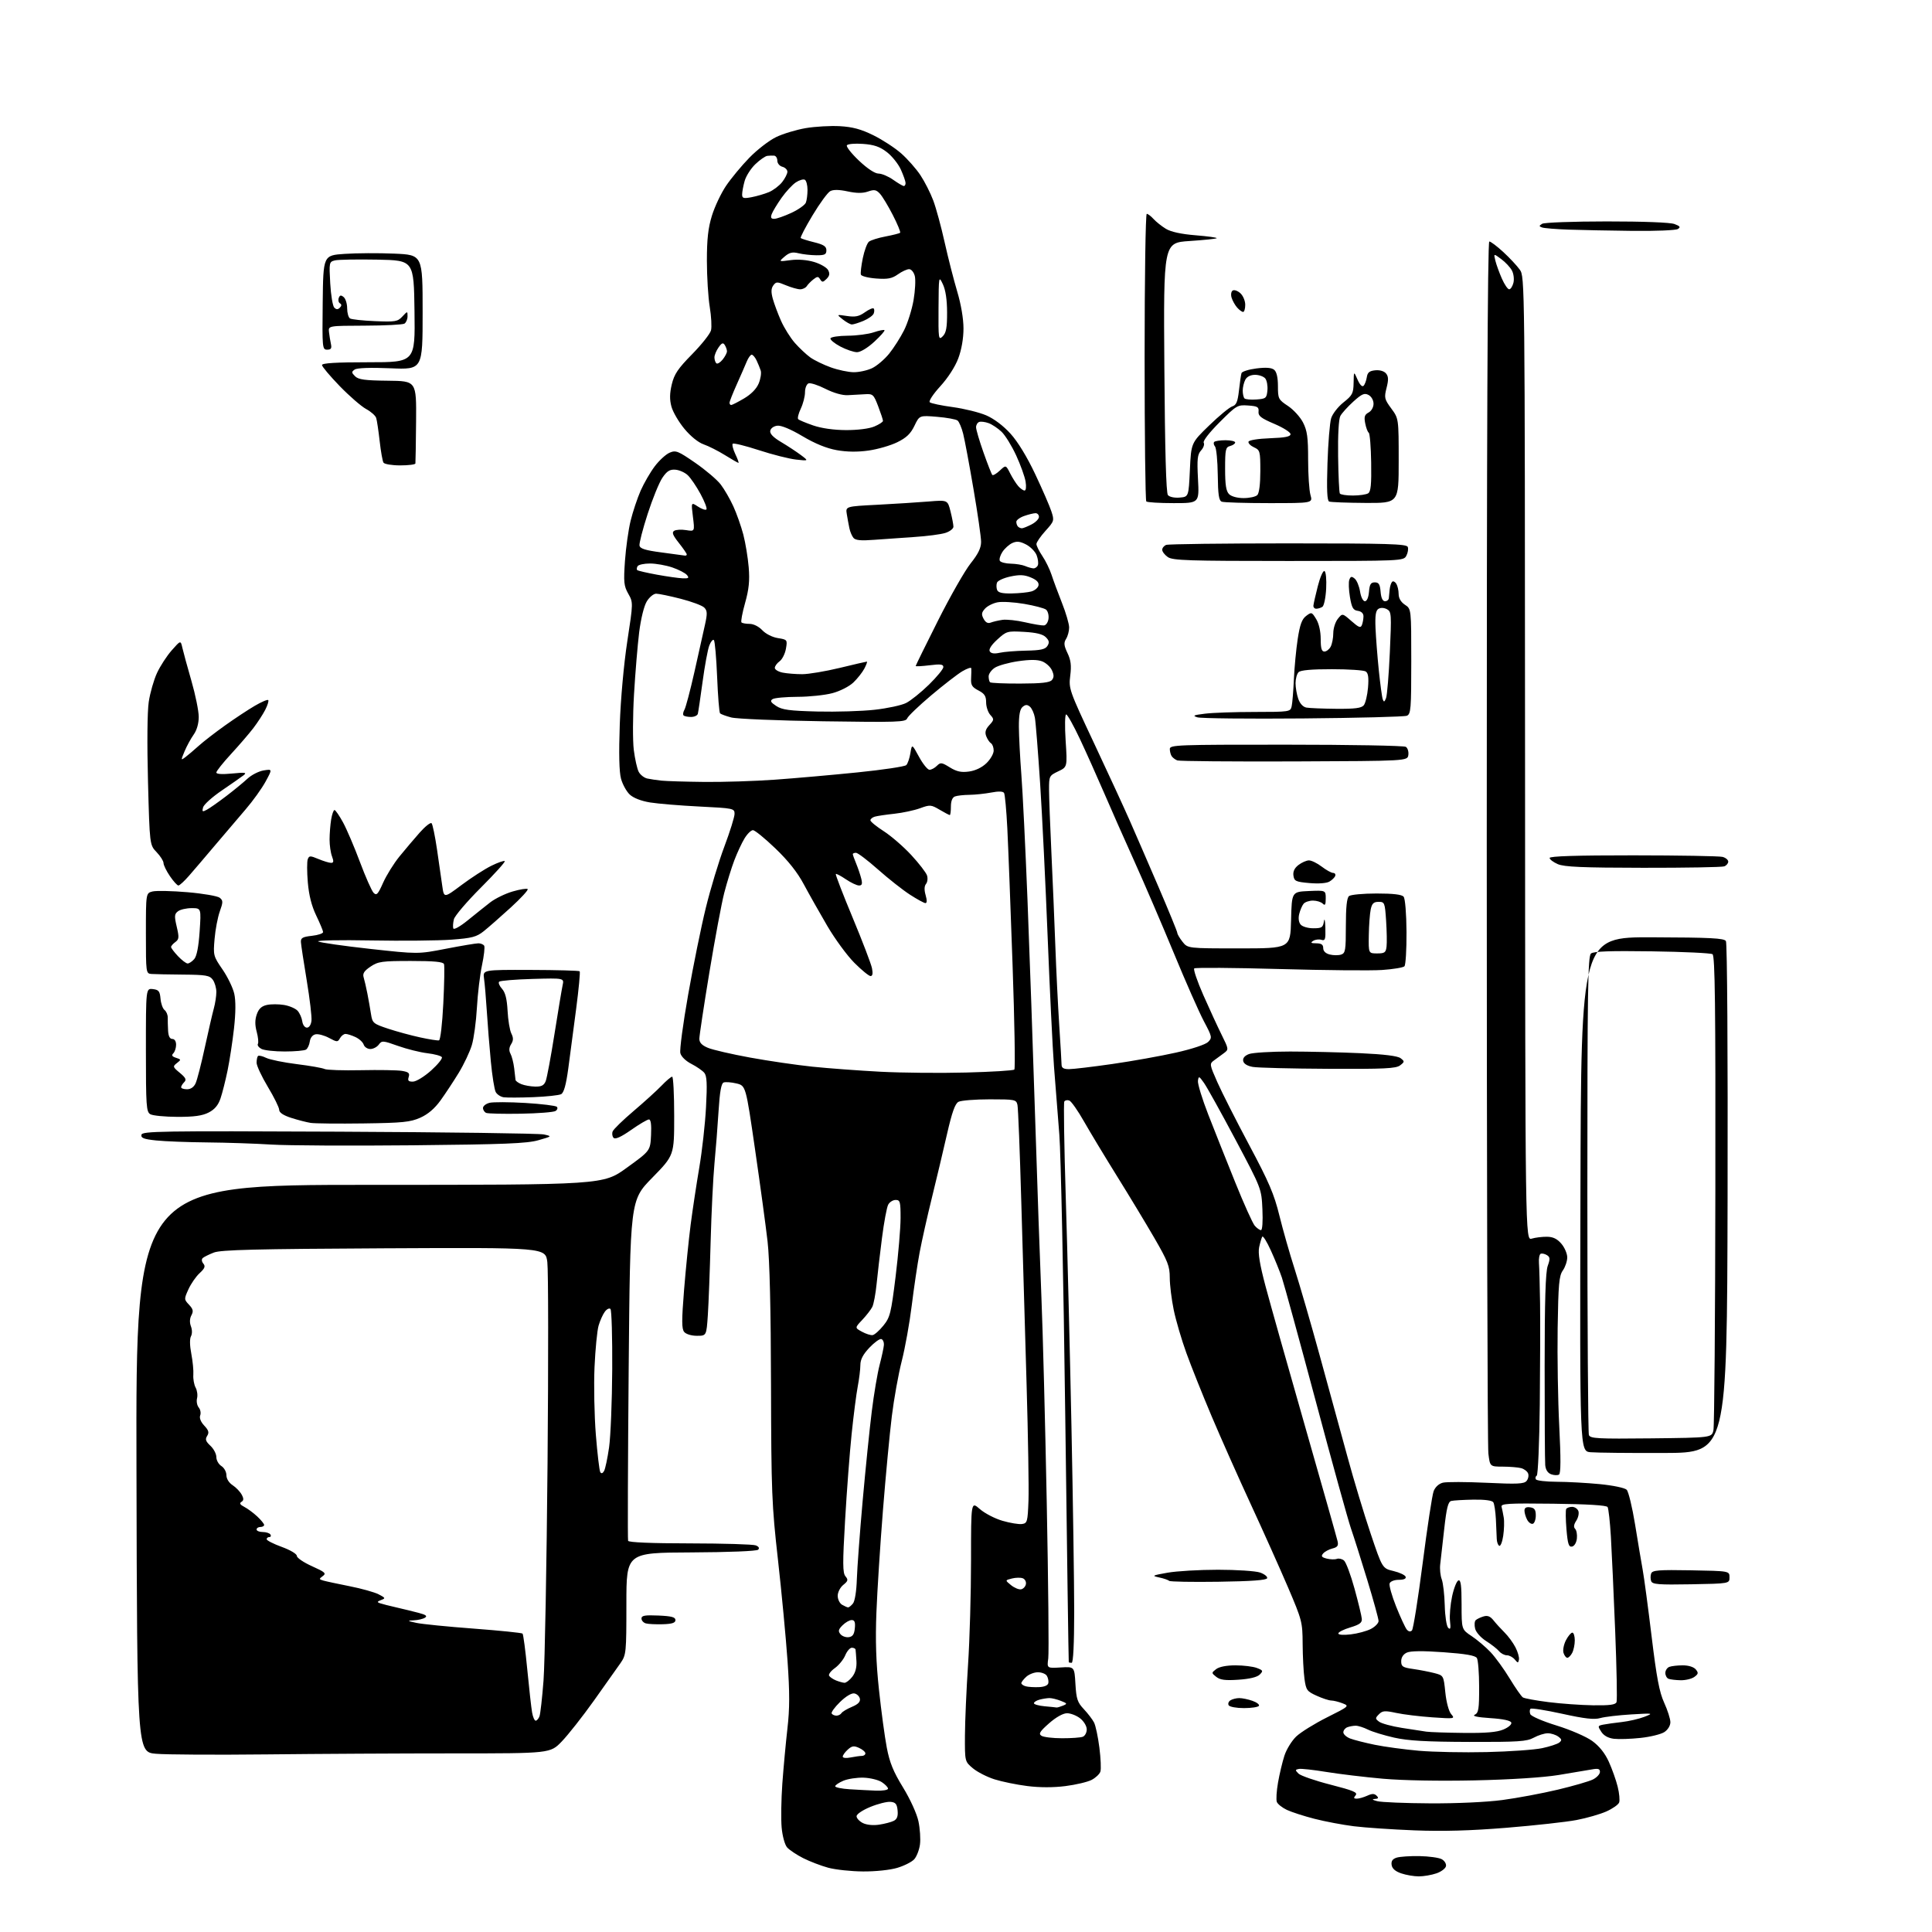 <?xml version="1.0" encoding="UTF-8" standalone="no"?>
<svg 
  version="1.1" 
  xmlns="http://www.w3.org/2000/svg" 
  xmlns:xlink="http://www.w3.org/1999/xlink" 
  xmlns:svg="http://www.w3.org/2000/svg"
  xmlns:rdf="http://www.w3.org/1999/02/22-rdf-syntax-ns#"
  xmlns:cc="http://creativecommons.org/ns#"
  xmlns:dc="http://purl.org/dc/elements/1.1/"
  viewBox="0 0 768 768"
  width="768"
  height="768"
>
<style>svg {background-color: white; }</style>"
<path stroke="none" fill="black" fill-rule="evenodd" d="M564.00,745.89C562.08,745.89 558.92,745.35 557.00,744.69C554.65,743.89 553.40,742.79 553.19,741.34C552.97,739.80 553.56,738.96 555.19,738.44C556.46,738.04 560.55,737.76 564.27,737.83C568.00,737.90 571.97,738.45 573.09,739.05C574.21,739.65 574.98,740.89 574.80,741.82C574.62,742.74 572.91,744.04 570.99,744.69C569.07,745.35 565.92,745.89 564.00,745.89zM343.07,743.93C338.36,743.90 332.14,743.23 329.26,742.46C326.39,741.68 321.89,739.96 319.26,738.63C316.64,737.30 313.77,735.38 312.88,734.36C311.97,733.31 311.03,729.88 310.72,726.50C310.42,723.20 310.54,715.33 310.99,709.00C311.45,702.67 312.36,692.84 313.01,687.14C313.93,679.17 313.94,672.92 313.05,660.14C312.41,650.99 310.70,632.92 309.25,620.00C306.79,598.17 306.59,593.24 306.49,550.50C306.43,520.59 305.95,500.65 305.12,493.50C304.43,487.45 302.20,471.04 300.16,457.03C296.47,431.57 296.47,431.57 292.72,430.68C290.66,430.19 288.38,430.03 287.65,430.31C286.71,430.66 286.11,434.06 285.64,441.66C285.27,447.62 284.54,457.00 284.01,462.50C283.49,468.00 282.80,481.95 282.49,493.50C282.18,505.05 281.68,518.21 281.38,522.75C280.82,531.00 280.82,531.00 277.03,531.00C274.86,531.00 272.71,530.35 271.98,529.47C270.96,528.24 270.95,524.97 271.93,512.72C272.61,504.35 273.79,492.67 274.55,486.77C275.32,480.87 276.86,470.69 277.97,464.15C279.09,457.61 280.30,446.82 280.65,440.17C281.16,430.79 281.00,427.71 279.97,426.46C279.23,425.58 276.92,423.98 274.83,422.91C272.60,421.77 270.79,420.01 270.45,418.64C270.12,417.35 271.52,406.90 273.55,395.40C275.57,383.91 278.73,368.38 280.57,360.90C282.40,353.41 285.72,342.44 287.95,336.51C290.18,330.58 292.00,324.73 292.00,323.51C292.00,321.37 291.58,321.28 278.07,320.61C270.42,320.23 261.57,319.50 258.42,318.99C254.87,318.41 251.79,317.21 250.33,315.84C249.04,314.63 247.48,311.80 246.87,309.57C246.13,306.87 245.96,299.59 246.37,288.00C246.73,277.80 247.97,264.03 249.35,255.00C251.72,239.50 251.72,239.50 249.74,236.00C248.00,232.92 247.85,231.37 248.43,223.00C248.80,217.78 249.81,210.57 250.68,207.00C251.56,203.43 253.35,198.05 254.66,195.06C255.98,192.07 258.51,187.70 260.28,185.36C262.05,183.01 264.71,180.58 266.19,179.95C268.65,178.90 269.54,179.26 276.39,183.99C280.52,186.85 285.08,190.72 286.51,192.61C287.95,194.49 290.20,198.39 291.51,201.26C292.83,204.14 294.61,209.20 295.48,212.50C296.34,215.80 297.30,221.65 297.62,225.50C298.06,230.84 297.72,234.20 296.19,239.67C295.08,243.61 294.43,247.10 294.75,247.42C295.07,247.74 296.53,248.00 297.99,248.00C299.54,248.00 301.64,249.05 303.02,250.52C304.38,251.97 307.01,253.30 309.21,253.65C312.98,254.25 313.03,254.32 312.42,257.88C312.07,259.87 310.94,262.12 309.90,262.87C308.85,263.63 308.00,264.81 308.00,265.50C308.00,266.19 309.41,267.03 311.13,267.38C312.84,267.72 316.33,268.00 318.88,268.00C321.42,268.00 328.14,266.87 333.81,265.50C339.49,264.12 344.34,263.00 344.59,263.00C344.84,263.00 344.40,264.24 343.61,265.75C342.82,267.26 340.85,269.76 339.23,271.30C337.57,272.88 333.92,274.74 330.89,275.54C327.93,276.33 321.68,276.99 317.00,277.00C312.32,277.02 307.88,277.42 307.12,277.91C306.04,278.59 306.36,279.19 308.57,280.64C310.90,282.17 313.81,282.56 324.95,282.84C332.40,283.02 342.63,282.71 347.69,282.14C352.74,281.58 358.37,280.37 360.19,279.45C362.01,278.54 366.09,275.26 369.25,272.18C372.41,269.09 375.00,265.93 375.00,265.17C375.00,264.06 373.87,263.91 369.50,264.46C366.48,264.83 364.00,264.96 364.00,264.74C364.00,264.52 367.98,256.43 372.84,246.76C377.70,237.09 383.55,226.83 385.84,223.96C388.85,220.19 390.00,217.81 390.00,215.40C390.00,213.56 388.64,204.11 386.98,194.41C385.33,184.70 383.48,174.80 382.87,172.41C382.27,170.02 381.27,167.66 380.64,167.17C380.01,166.67 376.35,166.01 372.50,165.69C365.50,165.10 365.50,165.10 363.50,169.27C361.99,172.41 360.31,174.02 356.67,175.80C354.01,177.11 348.88,178.59 345.27,179.10C340.89,179.72 336.67,179.67 332.60,178.94C328.56,178.22 323.96,176.34 319.00,173.39C314.36,170.63 310.55,169.04 309.01,169.22C307.59,169.38 306.38,170.24 306.19,171.23C305.97,172.41 307.36,173.86 310.52,175.73C313.08,177.25 316.60,179.57 318.34,180.87C321.50,183.24 321.50,183.24 316.47,182.69C313.71,182.39 307.05,180.71 301.67,178.95C296.30,177.20 291.62,176.05 291.27,176.39C290.93,176.74 291.39,178.59 292.30,180.51C293.22,182.43 293.78,184.00 293.55,184.00C293.32,184.00 290.90,182.61 288.18,180.92C285.46,179.23 281.64,177.30 279.69,176.63C277.58,175.90 274.51,173.42 272.06,170.46C269.80,167.73 267.48,163.76 266.91,161.63C266.15,158.83 266.19,156.38 267.05,152.77C268.03,148.70 269.50,146.52 275.13,140.80C278.91,136.95 282.29,132.69 282.64,131.31C282.98,129.94 282.75,125.73 282.13,121.97C281.51,118.20 281.00,109.96 281.00,103.66C281.00,95.02 281.49,90.62 283.01,85.70C284.12,82.12 286.64,76.79 288.63,73.85C290.62,70.91 294.77,65.89 297.87,62.71C300.97,59.52 305.75,55.83 308.50,54.50C311.25,53.17 316.56,51.57 320.29,50.93C324.03,50.30 330.14,49.95 333.86,50.16C338.93,50.45 342.27,51.35 347.16,53.76C350.75,55.52 355.74,58.78 358.25,60.99C360.76,63.20 364.20,67.10 365.89,69.65C367.58,72.20 369.88,76.73 370.99,79.71C372.11,82.69 374.14,90.16 375.51,96.32C376.88,102.47 379.13,111.26 380.50,115.86C382.03,120.96 383.00,126.70 383.00,130.58C383.00,134.55 382.23,139.00 380.93,142.46C379.69,145.78 376.83,150.21 373.78,153.55C370.94,156.65 369.10,159.46 369.60,159.91C370.10,160.35 374.22,161.22 378.76,161.83C383.31,162.45 389.28,163.93 392.04,165.11C395.12,166.44 398.85,169.25 401.69,172.39C404.59,175.58 408.28,181.63 411.52,188.50C414.38,194.55 417.27,201.20 417.94,203.28C419.14,206.94 419.06,207.19 415.59,211.03C413.61,213.22 412.00,215.58 412.00,216.27C412.00,216.97 413.06,219.10 414.35,221.02C415.65,222.93 417.29,226.30 418.01,228.50C418.72,230.70 420.59,235.73 422.15,239.68C423.72,243.63 425.00,248.02 425.00,249.44C425.00,250.86 424.46,252.90 423.79,253.96C422.81,255.53 422.92,256.60 424.34,259.60C425.69,262.42 425.95,264.55 425.44,268.60C424.80,273.79 425.01,274.39 434.92,295.47C440.49,307.32 446.85,321.12 449.06,326.14C451.27,331.15 456.43,343.06 460.54,352.61C464.64,362.17 468.00,370.37 468.00,370.85C468.00,371.34 468.93,372.92 470.07,374.37C472.15,377.00 472.15,377.00 492.54,377.00C512.93,377.00 512.93,377.00 513.22,365.75C513.50,354.50 513.50,354.50 520.25,354.20C527.00,353.91 527.00,353.91 527.00,357.15C527.00,359.68 526.73,360.13 525.80,359.20C525.14,358.54 523.40,358.00 521.92,358.00C520.45,358.00 518.78,358.57 518.20,359.26C517.63,359.95 516.85,361.75 516.47,363.27C516.04,364.96 516.25,366.60 517.01,367.51C517.71,368.35 519.90,369.00 522.06,369.00C525.45,369.00 525.91,368.70 526.28,366.25C526.51,364.74 526.77,365.89 526.85,368.82C526.98,373.46 526.78,374.07 525.25,373.59C524.29,373.29 522.83,373.48 522.00,374.01C520.83,374.75 521.11,374.97 523.25,374.98C525.28,375.00 526.00,375.50 526.00,376.89C526.00,378.09 526.94,379.02 528.59,379.43C530.01,379.79 532.03,379.81 533.09,379.47C534.82,378.92 535.00,377.83 535.00,368.06C535.00,360.62 535.39,356.92 536.25,356.21C536.94,355.64 541.87,355.18 547.20,355.18C553.84,355.18 557.24,355.58 557.96,356.46C558.57,357.19 559.06,363.11 559.11,370.47C559.15,377.48 558.78,383.62 558.28,384.12C557.78,384.62 553.80,385.28 549.43,385.58C545.07,385.88 526.65,385.71 508.50,385.20C490.35,384.69 475.15,384.58 474.73,384.96C474.31,385.33 475.93,390.10 478.34,395.57C480.75,401.03 484.02,408.12 485.61,411.33C488.47,417.11 488.48,417.18 486.50,418.66C485.40,419.49 483.64,420.78 482.59,421.53C480.75,422.86 480.79,423.12 483.92,430.20C485.69,434.22 491.40,445.47 496.60,455.22C504.41,469.85 506.50,474.72 508.58,483.22C509.97,488.87 512.70,498.45 514.65,504.50C516.59,510.55 521.10,526.08 524.65,539.00C528.21,551.92 533.14,569.92 535.61,579.00C538.07,588.08 542.21,601.79 544.80,609.48C549.50,623.45 549.50,623.45 553.93,624.51C556.36,625.09 558.54,626.11 558.76,626.78C559.02,627.57 558.06,628.00 556.05,628.00C554.30,628.00 552.70,628.61 552.40,629.41C552.10,630.18 553.27,634.33 554.98,638.62C556.70,642.92 558.61,647.03 559.21,647.76C559.91,648.60 560.66,648.74 561.27,648.13C561.79,647.61 563.71,635.55 565.54,621.34C567.36,607.13 569.32,594.28 569.89,592.78C570.52,591.12 571.96,589.80 573.57,589.39C575.02,589.03 582.83,589.05 590.93,589.43C603.13,590.01 605.85,589.89 606.84,588.69C607.50,587.90 607.77,586.57 607.45,585.73C607.13,584.88 605.88,583.93 604.68,583.61C603.48,583.29 600.20,583.02 597.39,583.01C592.28,583.00 592.28,583.00 591.65,577.75C591.30,574.86 591.01,465.29 591.01,334.25C591.00,172.61 591.33,96.00 592.02,96.00C592.58,96.00 595.09,97.88 597.59,100.19C600.09,102.49 603.04,105.65 604.14,107.20C606.14,110.00 606.15,111.36 606.23,301.58C606.31,493.14 606.31,493.14 608.90,492.37C610.33,491.95 613.03,491.61 614.91,491.63C617.35,491.65 618.98,492.43 620.66,494.39C621.95,495.89 623.00,498.34 623.00,499.83C623.00,501.33 622.21,503.67 621.25,505.03C619.75,507.15 619.46,510.41 619.19,528.00C619.02,539.27 619.31,556.83 619.83,567.00C620.48,579.79 620.45,585.70 619.73,586.16C619.15,586.52 617.74,586.47 616.59,586.04C615.24,585.54 614.41,584.25 614.25,582.38C614.11,580.80 614.01,563.09 614.02,543.03C614.02,517.10 614.38,505.60 615.24,503.23C616.24,500.45 616.19,499.73 614.97,498.96C614.16,498.45 613.05,498.18 612.50,498.36C611.95,498.54 611.62,500.22 611.76,502.10C611.90,503.97 612.10,511.12 612.20,518.00C612.30,524.88 612.25,542.99 612.09,558.26C611.92,573.52 611.38,586.27 610.88,586.58C610.38,586.89 610.23,587.56 610.54,588.07C610.86,588.58 614.58,589.01 618.81,589.03C623.04,589.04 630.73,589.46 635.90,589.96C641.20,590.48 645.88,591.45 646.62,592.19C647.35,592.92 648.85,599.14 649.97,606.01C651.08,612.88 652.44,620.98 652.99,624.00C653.55,627.02 655.14,638.95 656.54,650.50C658.53,666.91 659.62,672.67 661.54,676.87C662.89,679.82 664.00,683.30 664.00,684.60C664.00,685.98 663.01,687.60 661.60,688.53C660.28,689.39 656.02,690.44 652.14,690.85C648.26,691.27 643.51,691.42 641.59,691.20C639.31,690.93 637.55,689.97 636.54,688.42C635.07,686.17 635.11,686.02 637.24,685.58C638.48,685.33 641.82,684.86 644.67,684.54C647.51,684.22 651.56,683.28 653.67,682.46C657.40,681.01 657.26,680.98 648.41,681.51C643.41,681.81 637.88,682.46 636.13,682.96C633.72,683.65 629.97,683.23 620.99,681.25C614.42,679.81 608.75,678.91 608.40,679.27C608.04,679.62 608.01,680.58 608.32,681.40C608.64,682.23 613.24,684.22 618.79,685.93C624.33,687.64 630.55,690.34 632.93,692.06C635.74,694.10 637.97,696.89 639.53,700.32C640.82,703.17 642.41,707.63 643.05,710.23C643.70,712.83 643.96,715.67 643.63,716.53C643.29,717.40 640.99,719.00 638.51,720.10C636.02,721.20 630.70,722.73 626.69,723.49C622.68,724.26 610.19,725.64 598.95,726.56C584.55,727.73 573.72,728.04 562.33,727.60C553.44,727.25 542.56,726.51 538.16,725.96C533.75,725.41 526.73,724.08 522.55,723.01C518.37,721.94 513.42,720.34 511.55,719.46C509.68,718.57 507.89,717.15 507.56,716.29C507.23,715.43 507.44,711.98 508.03,708.62C508.61,705.25 509.76,700.44 510.57,697.92C511.38,695.41 513.50,691.97 515.27,690.28C517.05,688.59 522.55,685.17 527.50,682.69C536.36,678.25 536.46,678.17 533.68,677.09C532.14,676.49 530.11,675.99 529.18,675.98C528.26,675.97 525.64,675.11 523.36,674.07C519.52,672.33 519.17,671.84 518.54,667.29C518.17,664.60 517.85,658.37 517.82,653.45C517.78,644.82 517.57,644.02 512.01,631.00C508.83,623.58 502.18,608.73 497.22,598.00C492.26,587.27 485.25,571.51 481.64,562.97C478.03,554.43 473.51,543.13 471.61,537.86C469.70,532.60 467.43,524.87 466.57,520.69C465.71,516.51 465.00,510.74 465.00,507.88C465.00,503.33 464.23,501.36 458.86,492.09C455.48,486.27 448.80,475.20 444.00,467.50C439.21,459.80 433.31,450.02 430.89,445.77C428.48,441.52 425.86,437.79 425.08,437.49C424.30,437.18 423.40,437.35 423.08,437.87C422.76,438.39 423.02,455.61 423.66,476.15C424.30,496.69 425.32,537.58 425.92,567.00C426.52,596.42 427.01,629.61 427.01,640.75C427.00,653.58 426.63,661.00 426.00,661.00C425.45,661.00 424.93,660.89 424.85,660.75C424.77,660.61 424.14,616.40 423.45,562.50C422.76,508.60 421.70,458.43 421.10,451.00C420.49,443.57 419.54,431.43 418.98,424.00C418.42,416.57 417.29,393.40 416.46,372.50C415.63,351.60 414.29,324.15 413.47,311.50C412.64,298.85 411.71,287.05 411.38,285.29C411.06,283.52 410.16,281.55 409.40,280.91C408.33,280.03 407.64,280.05 406.50,281.00C405.44,281.88 405.01,284.18 405.02,288.87C405.04,292.52 405.48,301.05 406.00,307.84C406.53,314.63 407.63,337.13 408.45,357.84C409.27,378.55 410.63,417.32 411.47,444.00C412.32,470.68 413.45,503.07 413.99,516.00C414.53,528.92 415.48,565.55 416.10,597.39C416.72,629.24 416.99,657.06 416.70,659.23C416.17,663.17 416.17,663.17 421.63,662.84C427.10,662.50 427.10,662.50 427.50,669.40C427.85,675.37 428.30,676.72 430.83,679.40C432.44,681.11 434.27,683.50 434.90,684.72C435.53,685.95 436.48,690.43 437.02,694.68C437.56,698.93 437.75,703.23 437.43,704.22C437.12,705.21 435.54,706.70 433.93,707.54C432.32,708.37 427.63,709.48 423.50,710.00C418.72,710.61 413.23,710.60 408.36,709.98C404.16,709.45 398.30,708.25 395.35,707.32C392.40,706.39 388.53,704.42 386.75,702.93C383.53,700.24 383.53,700.24 383.58,689.87C383.61,684.17 384.17,671.46 384.82,661.64C385.47,651.82 386.00,633.21 386.00,620.29C386.00,596.79 386.00,596.79 389.50,599.87C391.43,601.56 395.48,603.67 398.50,604.54C401.52,605.42 405.01,606.00 406.25,605.82C408.36,605.52 408.52,604.96 408.84,596.50C409.02,591.55 408.68,570.85 408.09,550.50C407.49,530.15 406.54,497.30 405.97,477.50C405.41,457.70 404.73,440.49 404.46,439.25C403.98,437.09 403.54,437.00 393.42,437.00C387.61,437.00 382.03,437.45 381.01,437.99C379.65,438.72 378.44,442.14 376.47,450.74C375.00,457.21 372.30,468.57 370.47,476.00C368.63,483.43 366.43,493.28 365.56,497.90C364.69,502.53 363.29,511.98 362.44,518.90C361.59,525.83 359.80,535.77 358.47,541.00C357.13,546.23 355.35,556.12 354.51,563.00C353.66,569.88 352.07,586.71 350.98,600.42C349.89,614.13 348.72,632.35 348.39,640.92C347.95,652.14 348.23,660.77 349.41,671.75C350.30,680.14 351.70,690.47 352.51,694.70C353.64,700.65 355.12,704.27 358.97,710.54C361.83,715.21 364.43,720.92 365.09,723.97C365.71,726.89 365.99,731.05 365.70,733.22C365.41,735.38 364.38,738.02 363.42,739.09C362.46,740.15 359.41,741.69 356.65,742.51C353.80,743.36 347.95,743.97 343.07,743.93zM349.50,725.33C351.70,725.00 354.31,724.31 355.31,723.80C356.60,723.13 357.03,721.96 356.81,719.68C356.56,717.12 356.02,716.45 354.00,716.26C352.62,716.13 349.02,717.03 346.00,718.27C342.87,719.55 340.50,721.15 340.50,721.98C340.50,722.78 341.62,724.00 343.00,724.69C344.51,725.44 347.09,725.70 349.50,725.33zM568.50,716.86C578.99,716.92 590.96,716.37 597.19,715.54C603.07,714.76 612.97,712.91 619.19,711.43C625.41,709.95 631.74,708.12 633.25,707.35C634.76,706.58 636.00,705.24 636.00,704.36C636.00,703.12 635.30,702.91 632.75,703.38C630.96,703.71 625.00,704.71 619.50,705.60C613.41,706.59 600.40,707.42 586.21,707.73C572.18,708.03 557.67,707.77 549.71,707.07C542.45,706.42 532.34,705.21 527.25,704.38C522.16,703.54 517.24,703.00 516.32,703.18C514.81,703.47 514.80,703.66 516.17,705.03C517.02,705.87 522.72,707.85 528.86,709.42C537.98,711.76 539.81,712.52 538.89,713.64C538.01,714.69 538.11,715.00 539.33,715.00C540.20,715.00 542.06,714.47 543.48,713.83C545.45,712.93 546.33,712.93 547.23,713.83C548.12,714.72 547.94,715.03 546.45,715.12C545.21,715.19 545.60,715.52 547.50,716.00C549.15,716.42 558.60,716.81 568.50,716.86zM348.25,711.81C350.86,711.91 353.00,711.56 353.00,711.02C353.00,710.49 351.89,709.32 350.53,708.43C349.17,707.53 345.90,706.74 343.28,706.65C340.65,706.57 337.04,707.12 335.25,707.87C333.46,708.63 332.00,709.62 332.00,710.07C332.00,710.53 334.59,711.06 337.75,711.26C340.91,711.46 345.64,711.71 348.25,711.81zM338.12,698.62C339.84,698.28 341.87,698.00 342.62,698.00C343.38,698.00 344.00,697.54 344.00,696.98C344.00,696.42 342.88,695.45 341.50,694.82C339.44,693.88 338.66,694.00 337.00,695.50C335.90,696.49 335.00,697.75 335.00,698.28C335.00,698.83 336.34,698.98 338.12,698.62zM106.00,697.40C85.92,697.62 66.12,697.51 62.00,697.15C54.50,696.50 54.50,696.50 54.25,583.75C53.99,471.00 53.99,471.00 146.88,471.00C239.76,471.00 239.76,471.00 249.13,464.22C258.50,457.45 258.50,457.45 258.80,451.22C259.00,447.06 258.72,445.00 257.96,445.00C257.33,445.00 254.14,446.88 250.88,449.17C246.91,451.95 244.60,453.00 243.93,452.33C243.38,451.78 243.21,450.63 243.54,449.76C243.87,448.90 247.60,445.27 251.82,441.69C256.04,438.11 261.05,433.56 262.95,431.59C264.84,429.61 266.75,428.00 267.20,428.00C267.64,428.00 268.00,435.03 268.00,443.63C268.00,459.26 268.00,459.26 259.25,468.20C250.50,477.14 250.50,477.14 249.91,544.32C249.59,581.27 249.48,611.95 249.68,612.50C249.90,613.13 259.03,613.51 274.27,613.52C287.59,613.54 299.36,613.89 300.42,614.31C301.65,614.79 301.99,615.41 301.37,616.03C300.80,616.60 289.73,617.04 274.70,617.11C249.00,617.22 249.00,617.22 249.00,637.47C249.00,657.07 248.92,657.83 246.66,661.11C245.37,662.97 240.62,669.67 236.11,676.00C231.60,682.33 225.84,689.64 223.32,692.25C218.75,697.00 218.75,697.00 180.62,697.00C159.66,697.00 126.08,697.18 106.00,697.40zM591.00,696.48C600.08,696.27 609.98,695.57 613.00,694.93C616.02,694.29 619.10,693.28 619.84,692.69C620.94,691.80 620.86,691.37 619.40,690.30C618.42,689.59 616.56,689.00 615.26,689.00C613.96,689.00 611.46,689.79 609.70,690.75C606.91,692.28 603.62,692.49 584.00,692.44C566.92,692.39 559.74,691.98 554.18,690.73C550.16,689.82 545.48,688.39 543.78,687.54C542.08,686.69 539.90,686.00 538.93,686.00C537.96,686.00 536.45,686.27 535.58,686.61C534.71,686.94 534.00,687.85 534.00,688.63C534.00,689.41 535.24,690.52 536.75,691.10C538.26,691.67 542.65,692.79 546.50,693.58C550.35,694.37 558.23,695.44 564.00,695.95C569.77,696.45 581.92,696.70 591.00,696.48zM422.17,690.98C425.84,690.99 429.55,690.73 430.42,690.39C431.29,690.06 432.00,688.74 432.00,687.47C432.00,686.15 430.86,684.25 429.37,683.07C427.92,681.93 425.55,681.02 424.12,681.04C422.53,681.07 419.73,682.65 417.00,685.06C413.31,688.32 412.77,689.21 414.00,690.00C414.82,690.53 418.50,690.98 422.17,690.98zM581.78,688.86C590.65,688.96 595.05,688.59 597.62,687.51C599.63,686.67 601.00,685.48 600.76,684.76C600.49,683.95 597.52,683.31 592.42,682.98C587.15,682.63 585.09,682.17 586.25,681.62C587.75,680.91 588.00,679.33 587.98,670.64C587.98,665.06 587.57,659.86 587.08,659.09C586.44,658.08 582.62,657.42 573.84,656.79C565.66,656.20 560.74,656.25 559.25,656.93C557.82,657.58 557.00,658.84 557.00,660.37C557.00,662.48 557.59,662.86 561.75,663.45C564.36,663.82 568.15,664.56 570.17,665.08C573.84,666.03 573.85,666.04 574.54,672.77C574.94,676.66 575.92,680.30 576.87,681.40C578.46,683.25 578.27,683.28 569.40,682.67C564.39,682.32 557.93,681.54 555.04,680.92C550.49,679.94 549.56,680.01 548.14,681.46C546.62,683.00 546.63,683.22 548.25,684.42C549.21,685.13 553.26,686.23 557.25,686.86C561.24,687.48 565.62,688.16 567.00,688.36C568.38,688.56 575.03,688.79 581.78,688.86zM212.94,684.00C213.40,684.00 214.08,683.23 214.45,682.28C214.81,681.33 215.53,674.92 216.06,668.03C216.58,661.14 217.30,622.20 217.66,581.50C218.01,540.80 217.98,504.89 217.57,501.70C216.84,495.90 216.84,495.90 152.67,496.22C101.43,496.48 87.79,496.82 85.00,497.91C83.08,498.66 81.09,499.64 80.59,500.09C80.06,500.58 80.15,501.48 80.83,502.30C81.73,503.38 81.41,504.20 79.36,506.09C77.91,507.41 75.92,510.30 74.92,512.49C73.14,516.41 73.14,516.52 75.14,518.65C76.77,520.39 76.96,521.21 76.09,522.84C75.39,524.14 75.33,525.72 75.90,527.24C76.43,528.63 76.43,530.26 75.91,531.20C75.37,532.16 75.43,534.95 76.05,538.15C76.61,541.09 76.98,544.85 76.85,546.50C76.73,548.15 77.14,550.44 77.76,551.59C78.39,552.74 78.64,554.65 78.33,555.84C78.02,557.04 78.32,558.68 78.99,559.49C79.67,560.31 79.94,561.73 79.58,562.64C79.19,563.67 79.80,565.22 81.19,566.70C82.95,568.58 83.20,569.45 82.35,570.79C81.49,572.15 81.76,572.95 83.63,574.70C84.94,575.91 86.00,577.94 86.00,579.21C86.00,580.48 86.90,582.08 88.00,582.77C89.10,583.45 90.00,585.09 90.00,586.39C90.00,587.82 90.99,589.42 92.46,590.38C93.82,591.27 95.44,592.96 96.07,594.13C96.94,595.75 96.91,596.43 95.97,597.02C95.09,597.56 95.43,598.14 97.11,599.01C98.43,599.69 100.74,601.40 102.25,602.81C103.76,604.22 105.00,605.74 105.00,606.19C105.00,606.63 104.33,607.00 103.50,607.00C102.67,607.00 102.00,607.45 102.00,608.00C102.00,608.55 103.10,609.00 104.44,609.00C105.78,609.00 107.16,609.45 107.50,610.00C107.84,610.55 107.64,611.00 107.06,611.00C106.48,611.00 106.00,611.39 106.00,611.87C106.00,612.34 108.70,613.72 112.00,614.92C115.41,616.16 118.00,617.71 118.00,618.50C118.00,619.26 120.70,621.10 124.00,622.58C129.25,624.94 129.79,625.43 128.32,626.51C126.75,627.65 126.77,627.79 128.56,628.31C129.63,628.62 134.32,629.62 139.00,630.55C143.68,631.47 148.85,632.92 150.49,633.76C153.25,635.18 153.33,635.36 151.49,636.04C149.92,636.63 149.82,636.89 151.00,637.30C151.82,637.59 154.75,638.34 157.50,638.96C160.25,639.59 164.26,640.57 166.42,641.14C169.33,641.90 169.98,642.40 168.92,643.07C168.14,643.56 166.15,644.03 164.50,644.10C161.77,644.23 161.86,644.32 165.50,645.12C167.70,645.60 177.97,646.63 188.32,647.40C198.68,648.18 207.40,649.07 207.72,649.38C208.03,649.69 208.88,656.15 209.61,663.73C210.34,671.30 211.20,678.96 211.52,680.75C211.83,682.54 212.47,684.00 212.94,684.00zM332.50,682.00C333.26,682.00 334.16,681.54 334.51,680.98C334.85,680.43 336.72,679.31 338.65,678.50C341.08,677.49 342.05,676.50 341.82,675.28C341.63,674.31 340.64,673.36 339.63,673.17C338.51,672.95 336.26,674.30 333.93,676.57C331.81,678.63 330.32,680.70 330.60,681.16C330.89,681.62 331.74,682.00 332.50,682.00zM420.00,678.76C420.27,678.81 421.40,678.49 422.50,678.04C424.36,677.28 424.30,677.14 421.68,676.11C420.14,675.50 418.11,675.01 417.18,675.01C416.26,675.02 414.49,675.30 413.25,675.63C412.01,675.96 411.00,676.60 411.00,677.06C411.00,677.51 412.91,678.06 415.25,678.27C417.59,678.48 419.73,678.70 420.00,678.76zM494.50,679.00C491.54,679.00 488.81,678.50 488.43,677.89C488.05,677.28 488.36,676.38 489.12,675.90C489.88,675.42 491.45,675.02 492.60,675.02C493.76,675.01 496.12,675.49 497.85,676.10C499.58,676.70 500.75,677.60 500.44,678.10C500.13,678.59 497.46,679.00 494.50,679.00zM633.28,677.88C639.95,677.97 642.19,677.67 642.60,676.61C642.89,675.84 642.65,663.13 642.06,648.36C641.47,633.59 640.70,616.70 640.35,610.82C640.00,604.95 639.41,599.66 639.04,599.07C638.61,598.38 631.02,597.91 617.44,597.75C599.24,597.53 596.55,597.70 596.90,599.00C597.12,599.83 597.51,601.74 597.76,603.25C598.02,604.76 597.92,608.03 597.55,610.52C597.18,613.01 596.46,614.78 595.95,614.47C595.44,614.16 595.01,612.91 594.98,611.70C594.95,610.49 594.80,607.00 594.64,603.93C594.48,600.87 594.02,597.84 593.62,597.19C593.16,596.45 590.24,596.06 585.70,596.13C581.74,596.20 577.78,596.43 576.90,596.65C575.64,596.95 575.03,599.41 574.10,607.77C573.45,613.67 572.73,619.99 572.51,621.82C572.28,623.65 572.56,626.33 573.11,627.79C573.66,629.24 574.20,633.91 574.31,638.17C574.42,642.49 575.02,646.42 575.67,647.07C576.57,647.97 576.74,647.33 576.40,644.37C576.16,642.24 576.54,637.83 577.23,634.58C577.93,631.32 579.06,628.47 579.75,628.24C580.69,627.93 581.00,630.27 581.00,637.78C581.00,647.73 581.00,647.73 585.00,650.38C587.20,651.84 590.59,654.71 592.53,656.76C594.47,658.82 597.90,663.55 600.15,667.27C602.41,670.99 604.76,674.36 605.37,674.75C605.99,675.15 610.55,675.98 615.50,676.61C620.45,677.24 628.45,677.81 633.28,677.88zM412.99,670.66C415.23,670.56 416.58,669.96 416.74,669.00C416.88,668.17 416.60,666.88 416.11,666.12C415.63,665.37 414.04,664.75 412.58,664.75C411.12,664.75 409.05,665.55 407.97,666.53C406.89,667.51 406.00,668.66 406.00,669.08C406.00,669.51 406.79,670.07 407.75,670.33C408.71,670.60 411.07,670.74 412.99,670.66zM335.68,668.94C336.33,668.97 337.72,667.91 338.77,666.57C340.04,664.95 340.60,662.85 340.45,660.32C340.32,658.22 340.16,656.16 340.10,655.75C340.05,655.34 339.38,655.00 338.62,655.00C337.86,655.00 336.68,656.36 335.99,658.03C335.30,659.69 333.44,661.97 331.86,663.10C330.27,664.23 329.25,665.60 329.59,666.15C329.93,666.69 331.17,667.53 332.35,668.01C333.53,668.48 335.03,668.90 335.68,668.94zM492.34,667.71C487.08,668.07 485.04,667.81 483.50,666.59C481.52,665.02 481.52,664.98 483.44,663.50C484.65,662.57 487.55,662.00 491.13,662.00C494.29,662.00 498.10,662.47 499.61,663.04C502.11,663.99 502.21,664.22 500.76,665.67C499.74,666.69 496.74,667.42 492.34,667.71zM668.06,667.92C666.10,667.88 663.94,667.62 663.25,667.34C662.56,667.06 662.00,666.02 662.00,665.02C662.00,664.03 662.71,662.94 663.58,662.61C664.45,662.27 666.87,662.00 668.96,662.00C671.23,662.00 673.29,662.65 674.09,663.61C675.22,664.97 675.14,665.43 673.52,666.61C672.47,667.37 670.02,667.96 668.06,667.92zM603.81,659.72C603.53,661.15 603.36,661.15 602.13,659.66C601.37,658.75 599.97,658.00 599.00,658.00C598.03,658.00 596.63,657.26 595.89,656.36C595.14,655.46 592.84,653.66 590.78,652.36C588.66,651.02 586.76,648.88 586.39,647.43C586.04,646.01 586.14,644.49 586.62,644.04C587.11,643.59 588.50,642.92 589.71,642.56C591.33,642.07 592.41,642.50 593.71,644.14C594.70,645.38 596.67,647.55 598.10,648.96C599.53,650.37 601.47,653.01 602.41,654.83C603.35,656.65 603.98,658.85 603.81,659.72zM623.03,659.00C622.54,659.00 621.86,658.12 621.52,657.05C621.18,655.98 621.61,653.73 622.47,652.05C623.34,650.37 624.49,649.00 625.03,649.00C625.56,649.00 626.00,650.38 626.00,652.07C626.00,653.75 625.53,656.00 624.96,657.07C624.40,658.13 623.53,659.00 623.03,659.00zM337.41,650.80C338.96,650.58 339.58,649.66 339.81,647.25C340.05,644.84 339.72,644.00 338.56,644.00C337.70,644.00 336.07,644.93 334.93,646.07C333.26,647.74 333.10,648.41 334.10,649.62C334.77,650.43 336.26,650.96 337.41,650.80zM536.95,649.69C539.67,649.37 543.27,648.40 544.95,647.53C546.63,646.66 548.00,645.24 548.00,644.38C548.00,643.51 545.99,636.21 543.54,628.15C541.09,620.09 538.14,610.80 537.00,607.50C535.86,604.20 529.56,581.45 523.02,556.95C516.47,532.45 510.42,510.38 509.58,507.90C508.74,505.41 506.76,500.53 505.17,497.05C503.59,493.56 502.06,491.11 501.77,491.60C501.47,492.10 500.92,493.98 500.53,495.79C500.03,498.14 500.76,502.61 503.07,511.29C504.86,518.01 511.93,543.08 518.78,567.00C525.63,590.92 531.45,611.49 531.72,612.70C532.11,614.43 531.66,615.05 529.65,615.55C528.24,615.91 526.57,616.81 525.95,617.56C525.06,618.63 525.37,619.05 527.41,619.57C528.83,619.92 530.63,619.97 531.40,619.68C532.17,619.38 533.46,619.67 534.25,620.32C535.05,620.97 536.93,626.00 538.44,631.50C539.95,637.00 541.26,642.40 541.34,643.50C541.47,645.07 540.47,645.81 536.75,646.93C534.14,647.71 532.00,648.79 532.00,649.32C532.00,649.88 534.04,650.04 536.95,649.69zM263.50,645.66C260.75,645.74 257.71,645.60 256.75,645.33C255.79,645.07 255.00,644.19 255.00,643.38C255.00,642.20 256.34,641.97 261.75,642.20C266.95,642.43 268.50,642.84 268.50,644.00C268.50,645.11 267.21,645.54 263.50,645.66zM337.13,638.97C337.47,638.99 338.34,638.30 339.05,637.44C339.82,636.51 340.46,632.56 340.61,627.69C340.76,623.18 341.80,609.15 342.93,596.50C344.06,583.85 345.69,567.88 346.55,561.00C347.40,554.12 348.81,545.80 349.68,542.50C350.54,539.20 351.30,535.65 351.37,534.60C351.44,533.56 350.99,532.52 350.36,532.30C349.73,532.08 347.60,533.61 345.62,535.70C343.08,538.38 342.01,540.42 342.01,542.61C342.00,544.33 341.54,548.15 340.97,551.11C340.40,554.08 339.31,562.58 338.54,570.00C337.77,577.42 336.60,592.83 335.94,604.24C334.93,621.50 334.96,625.24 336.08,626.60C337.25,628.00 337.12,628.48 335.22,630.02C333.98,631.03 333.00,632.94 333.00,634.36C333.00,635.76 333.79,637.36 334.75,637.92C335.71,638.48 336.78,638.95 337.13,638.97zM405.90,631.78C406.77,631.61 407.63,630.69 407.81,629.74C408.00,628.78 407.44,627.72 406.57,627.39C405.70,627.06 403.76,627.10 402.25,627.48C399.50,628.17 399.50,628.17 401.91,630.13C403.24,631.20 405.03,631.95 405.90,631.78zM672.23,629.78C659.29,630.01 656.87,629.82 656.37,628.53C656.05,627.69 656.05,626.31 656.37,625.47C656.87,624.18 659.29,623.99 672.23,624.22C687.50,624.50 687.50,624.50 687.50,627.00C687.50,629.50 687.50,629.50 672.23,629.78zM484.36,628.77C473.92,628.92 465.09,628.76 464.74,628.41C464.39,628.05 462.62,627.45 460.80,627.06C457.73,626.40 457.96,626.27 464.08,625.18C467.70,624.53 476.75,624.00 484.18,624.00C491.62,624.00 499.14,624.50 500.90,625.11C502.65,625.73 503.92,626.74 503.71,627.36C503.45,628.15 497.42,628.58 484.36,628.77zM624.90,614.79C623.59,615.03 623.19,613.76 622.69,607.88C622.36,603.91 622.32,600.29 622.60,599.83C622.89,599.37 623.94,599.00 624.95,599.00C625.96,599.00 627.07,599.74 627.42,600.64C627.76,601.54 627.39,603.28 626.59,604.51C625.60,606.01 625.46,607.06 626.14,607.74C626.70,608.30 627.01,610.04 626.83,611.62C626.64,613.27 625.82,614.61 624.90,614.79zM609.32,605.73C608.67,605.94 607.65,605.22 607.07,604.13C606.48,603.03 606.00,601.40 606.00,600.50C606.00,599.37 606.70,598.96 608.25,599.18C610.00,599.43 610.50,600.15 610.50,602.42C610.50,604.02 609.97,605.51 609.32,605.73zM240.14,584.72C240.61,583.88 241.50,579.66 242.12,575.34C242.73,571.03 243.30,557.08 243.37,544.34C243.44,531.60 243.13,520.80 242.67,520.34C242.21,519.88 241.19,520.38 240.41,521.46C239.62,522.53 238.52,525.00 237.95,526.95C237.38,528.90 236.65,536.35 236.33,543.50C236.02,550.65 236.25,562.72 236.86,570.32C237.47,577.92 238.26,584.61 238.62,585.20C239.04,585.88 239.58,585.71 240.14,584.72zM661.50,577.58C647.75,577.63 634.59,577.49 632.25,577.28C627.99,576.88 627.99,576.88 628.25,474.69C628.50,372.50 628.50,372.50 656.84,372.59C680.04,372.67 685.35,372.94 686.08,374.09C686.59,374.90 686.87,418.48 686.74,476.50C686.50,577.50 686.50,577.50 661.50,577.58zM656.35,571.77C680.48,571.50 680.48,571.50 681.12,568.50C681.47,566.85 681.82,523.79 681.88,472.81C681.98,399.65 681.74,379.95 680.75,379.31C680.06,378.86 669.24,378.35 656.70,378.17C639.98,377.93 633.51,378.16 632.45,379.04C631.20,380.08 631.00,393.38 631.00,474.54C631.00,526.40 631.28,569.56 631.61,570.44C632.16,571.85 635.01,572.00 656.35,571.77zM346.89,530.72C347.66,530.60 349.58,528.89 351.17,526.93C353.82,523.66 354.22,522.04 356.02,507.43C357.10,498.67 357.98,488.24 357.99,484.25C358.00,477.71 357.81,477.00 356.04,477.00C354.95,477.00 353.62,477.84 353.07,478.88C352.51,479.91 351.40,485.87 350.60,492.13C349.80,498.38 348.83,506.65 348.45,510.50C348.07,514.35 347.30,518.40 346.76,519.50C346.21,520.60 344.41,522.92 342.77,524.66C339.78,527.82 339.78,527.82 342.64,529.38C344.21,530.24 346.13,530.85 346.89,530.72zM501.26,489.00C501.81,489.00 502.05,485.54 501.83,480.75C501.46,472.50 501.46,472.50 491.11,453.00C485.41,442.27 479.79,432.15 478.62,430.50C476.65,427.71 476.48,427.65 476.20,429.63C476.03,430.81 477.89,436.88 480.33,443.13C482.77,449.39 487.58,461.48 491.02,470.00C494.45,478.52 497.95,486.29 498.79,487.25C499.63,488.21 500.74,489.00 501.26,489.00zM164.00,455.27C139.52,455.51 114.33,455.38 108.00,454.99C101.67,454.59 90.15,454.20 82.40,454.13C74.64,454.06 65.51,453.71 62.10,453.35C57.16,452.84 55.97,452.38 56.22,451.10C56.50,449.65 63.60,449.53 134.69,449.86C177.68,450.06 214.35,450.55 216.18,450.96C219.50,451.69 219.50,451.69 214.00,453.26C209.49,454.55 200.49,454.91 164.00,455.27zM144.50,446.58C134.60,446.72 125.15,446.62 123.50,446.37C121.85,446.11 118.36,445.21 115.75,444.37C112.61,443.36 110.99,442.27 110.98,441.17C110.97,440.25 108.95,436.15 106.48,432.05C104.02,427.95 102.00,423.63 102.00,422.46C102.00,421.29 102.25,420.08 102.56,419.77C102.87,419.47 104.33,419.80 105.81,420.52C107.29,421.24 112.78,422.36 118.00,423.01C123.22,423.66 128.18,424.53 129.00,424.94C129.82,425.36 136.35,425.57 143.50,425.42C150.65,425.27 157.98,425.39 159.78,425.69C162.44,426.13 162.95,426.59 162.46,428.12C161.99,429.60 162.36,429.99 164.18,429.96C165.46,429.93 168.68,427.96 171.37,425.55C174.04,423.15 175.97,420.76 175.65,420.24C175.32,419.71 172.71,419.01 169.85,418.67C166.99,418.33 161.77,417.03 158.25,415.78C152.20,413.62 151.79,413.59 150.57,415.25C149.86,416.21 148.35,417.00 147.21,417.00C146.07,417.00 144.88,416.21 144.57,415.25C144.26,414.29 142.79,412.94 141.30,412.25C139.82,411.56 138.04,411.00 137.35,411.00C136.66,411.00 135.67,411.77 135.14,412.71C134.25,414.31 133.98,414.30 130.80,412.59C128.94,411.59 126.54,410.94 125.46,411.15C124.27,411.37 123.36,412.50 123.15,414.01C122.96,415.38 122.28,416.83 121.65,417.23C121.02,417.64 117.21,417.98 113.18,417.98C109.16,417.99 104.99,417.53 103.91,416.95C102.83,416.37 102.20,415.48 102.52,414.97C102.83,414.46 102.62,412.30 102.05,410.17C101.31,407.45 101.32,405.38 102.08,403.21C102.85,401.00 103.98,399.94 106.10,399.48C107.72,399.12 110.79,399.13 112.93,399.49C115.07,399.85 117.50,400.90 118.32,401.82C119.14,402.75 119.97,404.62 120.16,406.00C120.35,407.40 121.16,408.50 122.00,408.50C122.89,408.50 123.63,407.39 123.82,405.74C123.99,404.23 123.14,397.03 121.93,389.74C120.72,382.46 119.68,375.60 119.62,374.50C119.52,372.85 120.28,372.41 124.00,372.00C126.47,371.73 128.47,371.05 128.44,370.50C128.41,369.95 127.17,366.99 125.69,363.91C123.87,360.12 122.80,355.89 122.36,350.75C122.01,346.58 122.00,342.45 122.34,341.56C122.90,340.10 123.29,340.10 126.60,341.48C128.60,342.31 130.85,343.00 131.60,343.00C132.64,343.00 132.72,342.41 131.98,340.43C131.44,339.02 131.00,335.99 131.01,333.68C131.02,331.38 131.30,327.81 131.64,325.75C131.98,323.69 132.58,322.00 132.97,322.00C133.36,322.00 134.89,324.22 136.37,326.93C137.84,329.64 140.87,336.73 143.09,342.68C145.32,348.63 147.76,354.13 148.51,354.91C149.69,356.11 150.24,355.52 152.29,350.91C153.62,347.93 156.53,343.25 158.76,340.50C161.00,337.75 164.62,333.48 166.81,331.00C169.00,328.52 171.14,326.83 171.55,327.24C171.97,327.64 172.94,332.37 173.73,337.74C174.51,343.11 175.45,349.64 175.82,352.26C176.50,357.02 176.50,357.02 183.53,351.76C187.39,348.87 192.71,345.44 195.34,344.15C197.97,342.85 200.36,342.03 200.65,342.31C200.93,342.60 196.64,347.36 191.11,352.89C185.58,358.42 180.77,364.07 180.43,365.43C180.09,366.80 179.98,368.43 180.19,369.06C180.40,369.71 182.89,368.32 185.93,365.85C188.88,363.46 192.90,360.24 194.87,358.71C196.85,357.18 200.87,355.22 203.80,354.37C206.74,353.51 209.42,353.09 209.76,353.43C210.10,353.77 207.06,357.07 203.01,360.77C198.95,364.47 194.13,368.70 192.30,370.16C189.42,372.45 187.63,372.92 179.47,373.53C174.26,373.92 159.87,374.06 147.51,373.84C135.14,373.61 125.68,373.80 126.49,374.25C127.29,374.70 136.55,376.03 147.06,377.19C166.17,379.30 166.17,379.30 177.34,377.13C183.48,375.94 189.26,374.97 190.19,374.98C191.12,374.99 192.14,375.42 192.47,375.94C192.79,376.46 192.40,379.95 191.60,383.69C190.80,387.44 189.89,395.03 189.58,400.57C189.27,406.11 188.36,412.81 187.56,415.46C186.76,418.11 184.44,423.03 182.40,426.39C180.35,429.75 177.09,434.70 175.15,437.39C172.78,440.68 170.13,442.94 167.06,444.31C163.11,446.06 160.08,446.37 144.50,446.58zM70.50,443.97C65.55,443.95 60.71,443.48 59.75,442.92C58.16,441.99 58.00,439.68 58.00,417.38C58.00,392.87 58.00,392.87 60.75,393.18C63.09,393.45 63.55,394.02 63.81,397.00C63.97,398.93 64.70,400.95 65.41,401.50C66.13,402.06 66.70,403.41 66.68,404.50C66.66,405.60 66.72,407.96 66.82,409.75C66.94,411.89 67.51,413.00 68.50,413.00C69.40,413.00 70.00,413.92 70.00,415.30C70.00,416.56 69.50,418.10 68.90,418.70C68.10,419.50 68.39,419.99 69.97,420.49C72.04,421.15 72.06,421.24 70.32,422.59C68.60,423.93 68.66,424.14 71.48,426.47C73.84,428.43 74.20,429.20 73.23,430.17C72.55,430.85 72.00,431.76 72.00,432.20C72.00,432.64 73.05,433.00 74.34,433.00C75.83,433.00 77.07,432.14 77.76,430.62C78.36,429.32 80.01,422.91 81.42,416.37C82.84,409.84 84.45,402.87 85.00,400.88C85.55,398.90 86.00,395.94 86.00,394.33C86.00,392.71 85.36,390.51 84.57,389.44C83.33,387.75 81.83,387.49 72.82,387.42C67.15,387.37 61.49,387.26 60.25,387.17C58.02,387.00 58.00,386.88 58.00,371.02C58.00,355.04 58.00,355.04 60.64,354.37C62.10,354.01 68.37,354.14 74.57,354.67C80.78,355.20 86.53,356.20 87.36,356.88C88.70,357.99 88.70,358.60 87.37,362.32C86.55,364.62 85.61,369.52 85.30,373.22C84.73,379.75 84.82,380.09 88.43,385.34C90.48,388.31 92.59,392.67 93.12,395.02C93.75,397.83 93.71,402.56 93.02,408.79C92.44,414.01 91.28,421.55 90.46,425.55C89.63,429.56 88.37,434.56 87.65,436.66C86.74,439.35 85.33,441.02 82.93,442.25C80.40,443.54 77.14,443.99 70.50,443.97zM207.00,442.72C200.12,442.84 193.94,442.69 193.25,442.39C192.56,442.08 192.00,441.20 192.00,440.44C192.00,439.67 193.16,438.75 194.59,438.39C196.01,438.03 202.42,438.06 208.84,438.44C215.25,438.83 220.88,439.52 221.34,439.96C221.80,440.41 221.57,441.16 220.84,441.63C220.10,442.11 213.88,442.60 207.00,442.72zM212.00,436.14C206.78,436.34 201.49,436.36 200.25,436.19C199.01,436.01 197.57,435.06 197.05,434.09C196.53,433.12 195.65,427.64 195.11,421.91C194.56,416.18 193.85,407.23 193.52,402.00C193.19,396.77 192.69,390.93 192.41,389.00C191.91,385.50 191.91,385.50 210.93,385.56C221.39,385.59 230.17,385.83 230.43,386.10C230.70,386.36 230.07,393.09 229.03,401.04C228.00,408.99 226.58,419.69 225.89,424.82C225.01,431.28 224.14,434.38 223.06,434.95C222.20,435.40 217.22,435.93 212.00,436.14zM212.77,431.94C215.27,431.98 216.25,431.47 216.93,429.75C217.41,428.51 218.99,420.07 220.42,411.00C221.86,401.93 223.31,393.21 223.65,391.64C224.27,388.79 224.27,388.79 211.72,389.14C204.81,389.34 198.83,389.83 198.42,390.24C198.01,390.65 198.52,391.92 199.55,393.05C200.87,394.52 201.51,397.04 201.77,401.81C201.96,405.49 202.63,409.54 203.26,410.81C204.13,412.57 204.11,413.59 203.18,415.08C202.34,416.43 202.26,417.62 202.93,418.88C203.47,419.88 204.13,422.46 204.39,424.60C204.65,426.75 204.89,428.85 204.93,429.28C204.97,429.71 206.01,430.47 207.25,430.97C208.49,431.47 210.97,431.90 212.77,431.94zM384.00,426.35C394.18,426.09 402.82,425.56 403.22,425.17C403.61,424.78 403.30,406.02 402.51,383.48C401.73,360.94 400.79,336.59 400.43,329.37C400.07,322.16 399.48,315.78 399.13,315.21C398.71,314.54 396.94,314.48 394.00,315.05C391.52,315.52 387.62,315.93 385.33,315.96C383.04,315.98 380.45,316.27 379.58,316.61C378.57,317.00 378.00,318.44 378.00,320.61C378.00,322.47 377.80,324.00 377.56,324.00C377.31,324.00 375.50,323.05 373.52,321.88C370.12,319.87 369.70,319.84 365.71,321.30C363.40,322.14 358.80,323.12 355.50,323.48C352.20,323.83 348.71,324.35 347.75,324.63C346.79,324.91 346.00,325.56 346.00,326.08C346.00,326.60 348.39,328.55 351.31,330.42C354.22,332.29 359.14,336.54 362.23,339.88C365.32,343.22 368.15,346.88 368.51,348.02C368.87,349.16 368.69,350.67 368.10,351.38C367.41,352.22 367.35,353.75 367.95,355.83C368.53,357.85 368.51,359.00 367.88,359.00C367.34,359.00 364.56,357.48 361.70,355.63C358.84,353.78 353.13,349.28 349.02,345.63C344.90,341.98 340.97,339.00 340.27,339.00C339.57,339.00 339.00,339.24 339.00,339.53C339.00,339.82 339.60,341.51 340.34,343.28C341.07,345.05 341.98,347.74 342.36,349.25C342.88,351.37 342.68,352.00 341.47,352.00C340.60,352.00 338.26,350.89 336.25,349.53C334.25,348.17 332.45,347.22 332.24,347.42C332.04,347.63 335.05,355.44 338.94,364.79C342.83,374.13 346.29,383.18 346.63,384.89C347.05,386.98 346.86,388.00 346.06,388.00C345.41,388.00 342.51,385.64 339.63,382.75C336.74,379.86 331.88,373.23 328.82,368.00C325.76,362.77 321.57,355.35 319.51,351.50C317.00,346.78 313.31,342.13 308.21,337.25C304.05,333.26 300.05,330.00 299.31,330.00C298.57,330.00 297.07,331.46 295.98,333.25C294.88,335.04 293.05,338.98 291.90,342.00C290.75,345.02 288.95,350.86 287.89,354.97C286.83,359.09 284.17,373.32 281.98,386.60C279.79,399.88 278.00,411.73 278.00,412.93C278.00,414.46 279.01,415.53 281.42,416.53C283.30,417.32 290.84,419.06 298.17,420.40C305.50,421.74 316.68,423.37 323.00,424.03C329.32,424.68 341.48,425.58 350.00,426.03C358.52,426.47 373.82,426.62 384.00,426.35zM424.95,425.00C426.58,425.00 434.34,424.08 442.20,422.95C450.07,421.82 461.45,419.78 467.50,418.42C473.84,417.00 479.24,415.21 480.25,414.19C481.92,412.52 481.84,412.14 478.56,405.96C476.67,402.39 471.31,390.25 466.66,378.98C462.01,367.72 454.95,351.30 450.98,342.50C447.00,333.70 441.53,321.32 438.81,315.00C436.09,308.68 431.80,299.11 429.28,293.75C426.76,288.39 424.30,284.00 423.82,284.00C423.32,284.00 423.23,288.58 423.61,294.45C424.29,304.90 424.29,304.90 420.64,306.63C417.09,308.33 417.00,308.51 417.01,313.94C417.02,317.00 417.44,328.27 417.95,339.00C418.46,349.73 419.16,366.38 419.51,376.00C419.86,385.62 420.56,399.80 421.06,407.50C421.56,415.20 421.98,422.29 421.99,423.25C422.00,424.52 422.81,425.00 424.95,425.00zM528.06,424.87C513.45,424.80 499.93,424.46 498.01,424.12C495.80,423.73 494.40,422.86 494.19,421.75C493.97,420.61 494.77,419.66 496.49,419.00C497.94,418.45 505.29,418.00 512.82,418.00C520.34,418.01 532.92,418.30 540.77,418.66C550.31,419.10 555.62,419.76 556.77,420.66C558.40,421.92 558.39,422.09 556.56,423.50C554.93,424.76 550.28,424.98 528.06,424.87zM174.50,413.56C175.07,413.44 175.81,407.11 176.22,398.92C176.62,390.99 176.74,383.94 176.50,383.25C176.18,382.34 172.62,382.00 163.34,382.00C151.81,382.00 150.31,382.21 147.28,384.25C144.75,385.95 144.09,386.99 144.55,388.50C144.89,389.60 145.56,392.52 146.05,395.00C146.53,397.48 147.18,401.16 147.49,403.18C148.03,406.67 148.38,406.96 154.28,408.92C157.70,410.05 163.43,411.61 167.00,412.38C170.57,413.16 173.95,413.69 174.50,413.56zM74.59,383.00C75.20,383.00 76.37,382.21 77.21,381.25C78.21,380.10 78.95,376.34 79.36,370.25C79.98,361.00 79.98,361.00 76.18,361.00C74.09,361.00 71.65,361.56 70.75,362.25C69.33,363.33 69.26,364.16 70.25,368.37C71.25,372.63 71.18,373.40 69.70,374.48C68.76,375.16 68.00,376.05 68.00,376.45C68.00,376.85 69.24,378.49 70.75,380.09C72.26,381.69 73.99,383.00 74.59,383.00zM547.43,379.00C550.44,379.00 550.91,378.65 551.18,376.25C551.36,374.74 551.27,370.12 551.00,366.00C550.52,358.81 550.40,358.50 548.01,358.50C546.05,358.50 545.38,359.14 544.88,361.50C544.53,363.15 544.18,367.76 544.12,371.75C544.00,379.00 544.00,379.00 547.43,379.00zM70.92,352.00C70.45,352.00 68.93,350.32 67.54,348.27C66.14,346.22 65.00,343.88 65.00,343.07C65.00,342.27 63.76,340.32 62.25,338.74C59.50,335.87 59.50,335.87 58.83,310.69C58.43,295.70 58.55,282.87 59.13,279.00C59.66,275.43 61.15,270.25 62.42,267.50C63.70,264.75 66.33,260.70 68.28,258.50C71.81,254.50 71.81,254.50 72.49,257.50C72.86,259.15 74.48,265.06 76.08,270.62C77.69,276.19 79.00,282.65 79.00,284.97C79.00,287.61 78.24,290.26 76.97,292.04C75.86,293.60 74.24,296.58 73.37,298.65C71.86,302.27 71.87,302.36 73.65,301.01C74.67,300.24 77.08,298.20 79.00,296.47C80.92,294.74 85.65,291.09 89.50,288.35C93.35,285.60 98.66,282.10 101.30,280.56C103.93,279.02 106.33,277.99 106.62,278.29C106.91,278.58 106.38,280.32 105.44,282.16C104.50,284.00 102.34,287.30 100.66,289.50C98.97,291.70 94.98,296.33 91.79,299.79C88.61,303.24 86.00,306.53 86.00,307.09C86.00,307.73 88.29,307.87 92.25,307.49C97.52,306.97 98.24,307.08 96.82,308.19C95.89,308.91 92.01,311.62 88.19,314.22C84.37,316.81 81.01,319.84 80.72,320.95C80.26,322.71 80.46,322.83 82.22,321.88C83.33,321.29 86.77,318.87 89.87,316.51C92.97,314.15 96.80,311.00 98.39,309.52C99.99,308.04 102.87,306.57 104.79,306.26C108.29,305.69 108.29,305.69 105.58,310.68C104.08,313.43 100.53,318.38 97.68,321.69C94.83,325.00 89.35,331.43 85.50,335.99C81.65,340.55 76.99,346.02 75.13,348.14C73.28,350.26 71.39,352.00 70.92,352.00zM528.45,350.45C527.28,351.12 524.10,351.35 520.50,351.03C515.09,350.55 514.47,350.26 514.16,348.07C513.93,346.44 514.58,345.06 516.16,343.85C517.45,342.86 519.32,342.03 520.32,342.02C521.32,342.01 523.61,343.12 525.41,344.50C527.21,345.88 529.25,347.00 529.93,347.00C530.61,347.00 530.99,347.52 530.78,348.16C530.57,348.80 529.52,349.83 528.45,350.45zM653.17,344.96C629.02,344.93 621.81,344.62 619.25,343.51C617.46,342.73 616.00,341.62 616.00,341.05C616.00,340.34 626.72,340.00 649.25,340.01C667.54,340.02 683.51,340.30 684.75,340.63C685.99,340.96 687.00,341.81 687.00,342.51C687.00,343.21 686.29,344.06 685.42,344.39C684.55,344.73 670.04,344.98 653.17,344.96zM280.00,310.83C287.43,310.91 300.02,310.51 308.00,309.94C315.98,309.37 330.76,308.07 340.86,307.04C350.96,306.02 359.69,304.71 360.26,304.14C360.83,303.57 361.57,301.43 361.90,299.39C362.51,295.68 362.51,295.68 365.32,300.84C366.86,303.68 368.74,306.00 369.49,306.00C370.24,306.00 371.57,305.29 372.43,304.42C373.87,302.99 374.33,303.04 377.57,305.05C380.29,306.72 382.09,307.12 385.18,306.70C387.70,306.36 390.31,305.12 392.11,303.39C393.70,301.87 395.00,299.61 395.00,298.37C395.00,297.13 394.52,295.82 393.93,295.46C393.34,295.09 392.49,293.83 392.04,292.65C391.43,291.07 391.76,289.91 393.27,288.26C395.20,286.16 395.22,285.90 393.66,284.18C392.75,283.17 392.00,280.93 392.00,279.20C392.00,276.70 391.37,275.73 388.93,274.46C386.40,273.15 385.89,272.32 386.03,269.69C386.12,267.93 386.16,266.12 386.10,265.65C386.05,265.18 384.45,265.72 382.56,266.83C380.66,267.95 375.09,272.26 370.17,276.41C365.26,280.56 360.95,284.68 360.61,285.58C360.05,287.05 356.83,287.16 327.24,286.72C309.23,286.45 292.78,285.77 290.67,285.20C288.56,284.64 286.57,283.90 286.24,283.57C285.90,283.24 285.38,276.71 285.07,269.06C284.75,261.42 284.18,254.84 283.78,254.44C283.38,254.05 282.56,255.02 281.95,256.61C281.34,258.20 280.14,264.68 279.29,271.00C278.43,277.32 277.58,283.06 277.40,283.75C277.21,284.44 276.00,285.00 274.70,285.00C273.40,285.00 272.06,284.73 271.73,284.39C271.39,284.06 271.55,283.05 272.07,282.14C272.60,281.24 274.40,274.43 276.07,267.00C277.74,259.57 279.63,251.13 280.26,248.24C281.23,243.85 281.17,242.75 279.94,241.51C279.13,240.70 274.91,239.13 270.57,238.02C266.23,236.91 261.85,236.00 260.83,236.00C259.81,236.00 258.13,237.38 257.10,239.08C256.00,240.89 254.76,245.94 254.08,251.33C253.46,256.37 252.53,267.48 252.03,276.00C251.53,284.52 251.49,294.47 251.94,298.10C252.40,301.73 253.28,305.66 253.91,306.84C254.54,308.01 256.06,309.20 257.28,309.47C258.50,309.74 261.07,310.12 263.00,310.32C264.93,310.52 272.57,310.75 280.00,310.83zM514.50,302.68C489.75,302.77 468.82,302.59 468.00,302.28C467.18,301.96 466.17,301.21 465.77,300.60C465.36,300.00 465.02,298.71 465.02,297.75C465.00,296.11 467.86,296.00 511.25,296.02C536.69,296.02 558.10,296.41 558.84,296.88C559.57,297.34 560.02,298.80 559.84,300.11C559.50,302.50 559.50,302.50 514.50,302.68zM518.00,285.59C496.27,285.78 477.38,285.58 476.00,285.15C473.91,284.50 474.40,284.26 479.00,283.70C482.02,283.32 490.90,283.01 498.73,283.01C512.67,283.00 512.97,282.95 513.46,280.75C513.74,279.51 514.13,274.68 514.34,270.00C514.55,265.32 515.23,258.13 515.86,254.00C516.74,248.27 517.53,246.11 519.22,244.84C521.34,243.23 521.49,243.28 523.21,246.11C524.30,247.89 525.00,251.01 525.00,254.02C525.00,257.73 525.37,259.00 526.46,259.00C527.27,259.00 528.40,258.13 528.96,257.07C529.53,256.00 530.00,253.58 530.00,251.68C530.00,249.78 530.82,247.21 531.82,245.98C533.63,243.74 533.63,243.74 537.21,246.88C540.17,249.48 540.88,249.74 541.39,248.43C541.73,247.55 542.00,246.00 542.00,244.99C542.00,243.83 541.16,243.02 539.75,242.82C537.89,242.56 537.35,241.61 536.62,237.31C536.14,234.46 536.03,231.37 536.38,230.45C536.90,229.09 537.30,229.01 538.52,230.02C539.34,230.70 540.30,233.00 540.64,235.13C540.99,237.34 541.82,239.00 542.57,239.00C543.36,239.00 544.00,237.52 544.19,235.25C544.44,232.27 544.91,231.50 546.50,231.50C548.09,231.50 548.56,232.27 548.81,235.25C549.01,237.70 549.62,239.00 550.56,239.00C551.35,239.00 552.04,238.44 552.08,237.75C552.13,237.06 552.28,235.49 552.42,234.25C552.55,233.01 552.99,231.68 553.39,231.28C553.78,230.88 554.53,231.22 555.04,232.03C555.55,232.84 555.98,234.69 555.98,236.13C555.99,237.83 556.89,239.35 558.50,240.41C561.00,242.05 561.00,242.05 561.00,262.92C561.00,281.85 560.84,283.85 559.25,284.52C558.29,284.92 539.73,285.40 518.00,285.59zM531.20,281.76C538.60,281.82 541.18,281.49 542.12,280.36C542.79,279.54 543.55,276.38 543.81,273.33C544.14,269.30 543.89,267.54 542.88,266.91C542.12,266.42 536.08,266.02 529.45,266.02C521.39,266.01 517.00,266.40 516.20,267.20C515.54,267.86 515.00,269.82 515.00,271.55C515.00,273.28 515.48,276.09 516.08,277.79C516.74,279.70 517.98,281.03 519.33,281.28C520.52,281.50 525.86,281.71 531.20,281.76zM550.98,277.50C551.40,276.40 552.08,268.23 552.48,259.34C553.18,244.05 553.12,243.13 551.31,242.16C550.15,241.55 548.82,241.49 547.95,242.03C546.88,242.70 546.58,244.64 546.79,249.71C546.95,253.44 547.54,261.00 548.10,266.50C548.67,272.00 549.37,277.18 549.67,278.00C550.09,279.19 550.36,279.09 550.98,277.50zM405.55,271.73C414.03,271.71 417.30,271.34 418.15,270.32C419.01,269.29 419.01,268.31 418.16,266.45C417.54,265.08 415.78,263.48 414.26,262.90C412.36,262.17 409.39,262.16 404.68,262.85C400.94,263.40 396.77,264.57 395.43,265.45C394.10,266.33 393.00,267.86 393.00,268.86C393.00,269.85 393.25,270.91 393.55,271.21C393.85,271.52 399.25,271.75 405.55,271.73zM397.37,259.49C399.09,259.10 403.82,258.72 407.88,258.64C413.68,258.53 415.50,258.13 416.36,256.77C417.22,255.42 417.08,254.65 415.73,253.30C414.52,252.09 411.91,251.45 407.10,251.18C400.40,250.80 400.10,250.89 396.44,254.23C394.03,256.44 392.96,258.13 393.46,258.94C393.98,259.78 395.27,259.96 397.37,259.49zM415.00,248.62C415.82,248.55 416.64,247.32 416.80,245.91C416.97,244.49 416.52,242.88 415.80,242.32C415.09,241.77 411.21,240.75 407.19,240.06C403.18,239.37 398.40,239.08 396.58,239.42C394.76,239.76 392.50,240.89 391.56,241.94C390.16,243.48 390.06,244.24 391.00,245.99C391.78,247.45 392.70,247.94 393.83,247.49C394.75,247.13 396.85,246.64 398.50,246.40C400.15,246.17 404.20,246.60 407.50,247.37C410.80,248.13 414.18,248.70 415.00,248.62zM523.25,241.98C522.56,241.99 522.04,241.44 522.10,240.75C522.15,240.06 522.94,236.57 523.85,233.00C524.76,229.43 525.95,226.72 526.50,227.00C527.07,227.28 527.36,230.32 527.17,233.99C526.99,237.56 526.31,240.82 525.67,241.23C525.03,241.63 523.94,241.98 523.25,241.98zM402.22,235.90C405.12,235.85 408.62,235.49 409.99,235.11C411.37,234.72 412.64,233.64 412.82,232.69C413.05,231.52 412.07,230.51 409.79,229.56C407.19,228.47 405.34,228.38 401.65,229.17C399.02,229.73 396.62,230.82 396.32,231.60C396.03,232.37 396.05,233.68 396.36,234.50C396.78,235.59 398.38,235.97 402.22,235.90zM271.37,229.89C273.75,229.98 274.04,229.76 273.06,228.57C272.41,227.79 269.80,226.44 267.26,225.57C264.72,224.71 260.73,224.00 258.38,224.00C256.04,224.00 253.82,224.48 253.46,225.07C253.10,225.65 253.02,226.35 253.28,226.61C253.54,226.88 257.08,227.70 261.13,228.44C265.18,229.18 269.79,229.83 271.37,229.89zM410.78,225.93C411.49,225.97 412.29,225.40 412.57,224.67C412.85,223.94 412.63,222.16 412.08,220.72C411.53,219.28 409.65,217.36 407.90,216.45C405.47,215.19 404.18,215.05 402.41,215.86C401.14,216.44 399.37,218.03 398.47,219.41C397.57,220.79 397.12,222.38 397.47,222.96C397.83,223.53 399.78,224.03 401.81,224.07C403.84,224.11 406.40,224.53 407.50,225.00C408.60,225.47 410.08,225.89 410.78,225.93zM512.19,223.00C472.41,223.00 466.16,222.80 464.22,221.44C463.00,220.59 462.00,219.29 462.00,218.55C462.00,217.82 462.71,216.94 463.58,216.61C464.45,216.27 486.29,216.00 512.11,216.00C551.78,216.00 559.15,216.22 559.61,217.42C559.91,218.20 559.65,219.78 559.04,220.92C557.94,222.98 557.48,223.00 512.19,223.00zM272.25,220.86C272.66,220.94 273.00,220.73 273.00,220.39C273.00,220.06 271.58,217.99 269.84,215.80C267.41,212.73 266.99,211.62 268.01,211.00C268.73,210.55 270.87,210.43 272.75,210.73C276.18,211.29 276.18,211.29 275.45,205.44C274.72,199.59 274.72,199.59 277.45,201.37C278.95,202.36 280.46,202.87 280.81,202.52C281.17,202.17 280.12,199.41 278.48,196.38C276.85,193.36 274.56,189.99 273.39,188.90C272.23,187.81 270.01,186.82 268.46,186.71C266.27,186.55 265.14,187.24 263.33,189.89C262.05,191.76 259.41,198.23 257.46,204.27C255.50,210.32 254.04,215.99 254.21,216.88C254.45,218.11 256.56,218.77 263.01,219.61C267.68,220.23 271.84,220.79 272.25,220.86zM347.43,214.59C342.24,214.99 340.07,214.79 339.26,213.81C338.66,213.08 337.93,211.37 337.65,209.99C337.36,208.62 336.90,206.11 336.62,204.40C336.11,201.30 336.11,201.30 348.81,200.65C355.79,200.28 364.92,199.70 369.10,199.36C376.70,198.73 376.70,198.73 377.85,203.31C378.48,205.83 379.00,208.55 379.00,209.37C379.00,210.18 377.54,211.30 375.75,211.86C373.96,212.42 368.45,213.14 363.50,213.46C358.55,213.78 351.32,214.29 347.43,214.59zM406.22,210.00C406.70,210.00 408.43,209.31 410.05,208.47C411.67,207.64 413.00,206.29 413.00,205.47C413.00,204.66 412.39,204.00 411.65,204.00C410.91,204.00 408.88,204.49 407.15,205.10C405.42,205.70 404.00,206.75 404.00,207.43C404.00,208.11 404.30,208.97 404.67,209.33C405.03,209.70 405.73,210.00 406.22,210.00zM466.53,200.00C460.92,200.00 456.03,199.70 455.67,199.33C455.30,198.97 455.00,173.09 455.00,141.83C455.00,110.57 455.38,85.00 455.85,85.00C456.31,85.00 457.52,85.91 458.53,87.03C459.54,88.15 461.75,89.91 463.43,90.94C465.45,92.17 469.50,93.06 475.29,93.53C480.13,93.92 483.89,94.44 483.65,94.69C483.41,94.93 478.55,95.44 472.85,95.81C462.50,96.50 462.50,96.50 462.85,146.00C463.08,179.03 463.55,195.93 464.26,196.80C464.88,197.55 466.84,197.97 468.91,197.80C472.50,197.50 472.50,197.50 473.00,186.78C473.50,176.06 473.50,176.06 480.66,169.13C484.59,165.31 488.73,161.90 489.84,161.55C491.45,161.04 492.00,159.73 492.51,155.20C492.86,152.07 493.31,148.97 493.51,148.33C493.71,147.69 496.38,146.85 499.45,146.46C503.31,145.98 505.47,146.15 506.51,147.01C507.48,147.82 508.00,150.06 508.00,153.49C508.00,158.50 508.18,158.85 511.98,161.37C514.17,162.82 516.87,165.78 517.98,167.96C519.64,171.21 520.00,173.86 520.00,182.72C520.00,188.65 520.42,194.97 520.93,196.76C521.86,200.00 521.86,200.00 504.51,200.00C494.97,200.00 486.50,199.74 485.68,199.43C484.52,198.99 484.17,196.68 484.08,188.76C484.01,183.20 483.52,178.13 482.99,177.48C482.45,176.84 482.31,176.02 482.68,175.66C483.04,175.30 485.06,175.00 487.17,175.00C489.27,175.00 491.00,175.40 491.00,175.88C491.00,176.37 490.10,177.00 489.00,177.29C487.20,177.76 487.00,178.65 487.00,186.33C487.00,192.75 487.39,195.25 488.57,196.43C489.50,197.36 491.86,198.00 494.37,198.00C496.70,198.00 499.14,197.46 499.80,196.80C500.54,196.06 501.00,192.42 501.00,187.28C501.00,179.35 500.88,178.90 498.47,177.81C497.08,177.17 496.11,176.17 496.30,175.58C496.51,174.96 500.13,174.38 504.83,174.21C510.87,173.99 513.00,173.57 513.00,172.57C513.00,171.83 510.09,169.99 506.54,168.48C501.27,166.24 500.11,165.34 500.29,163.62C500.47,161.79 499.90,161.46 496.14,161.19C491.93,160.89 491.54,161.12 484.79,167.87C480.71,171.95 478.09,175.33 478.50,175.99C478.88,176.62 478.42,177.99 477.46,179.04C475.99,180.67 475.80,182.39 476.22,190.48C476.72,200.00 476.72,200.00 466.53,200.00zM542.75,199.92C535.46,199.88 528.99,199.63 528.36,199.37C527.54,199.04 527.35,194.70 527.69,184.20C527.95,176.12 528.61,168.05 529.15,166.28C529.69,164.50 531.90,161.67 534.07,159.95C537.60,157.15 538.01,156.36 538.08,152.17C538.16,147.50 538.16,147.50 539.64,150.89C540.53,152.93 541.48,153.92 542.03,153.37C542.53,152.87 543.11,151.34 543.32,149.98C543.60,148.06 544.37,147.43 546.68,147.20C548.47,147.02 550.18,147.52 550.96,148.45C551.95,149.64 552.00,150.97 551.18,154.19C550.19,158.09 550.32,158.67 553.06,162.39C556.00,166.39 556.00,166.39 556.00,183.20C556.00,200.00 556.00,200.00 542.75,199.92zM537.81,196.98C540.39,196.98 543.12,196.58 543.87,196.10C544.92,195.43 545.20,192.57 545.06,183.89C544.97,177.65 544.53,172.31 544.10,172.02C543.67,171.74 543.03,170.05 542.69,168.27C542.18,165.69 542.45,164.83 544.03,163.98C545.16,163.38 546.00,161.89 546.00,160.50C546.00,159.10 545.16,157.62 544.03,157.01C542.38,156.13 541.37,156.57 537.97,159.64C535.73,161.67 533.41,164.24 532.81,165.35C532.15,166.59 531.80,172.85 531.92,181.37C532.02,189.07 532.34,195.74 532.61,196.18C532.89,196.63 535.23,196.99 537.81,196.98zM407.29,195.00C407.85,195.00 408.02,193.48 407.69,191.45C407.37,189.49 405.68,184.81 403.94,181.03C402.20,177.25 399.59,173.03 398.14,171.64C396.69,170.26 394.38,168.71 393.00,168.21C391.62,167.70 389.94,167.49 389.25,167.73C388.56,167.97 388.00,168.92 388.00,169.84C388.00,170.76 389.33,175.28 390.96,179.88C392.59,184.49 394.16,188.50 394.46,188.80C394.76,189.10 396.10,188.32 397.43,187.07C399.84,184.80 399.84,184.80 401.54,188.15C402.48,189.99 403.93,192.29 404.78,193.25C405.62,194.21 406.75,195.00 407.29,195.00zM159.06,185.00C155.79,185.00 152.81,184.50 152.44,183.90C152.06,183.29 151.38,179.43 150.92,175.31C150.45,171.19 149.84,167.06 149.54,166.14C149.25,165.22 147.45,163.62 145.54,162.59C143.63,161.56 138.90,157.46 135.03,153.47C131.17,149.48 128.00,145.72 128.00,145.11C128.00,144.34 133.65,144.00 146.52,144.00C165.04,144.00 165.04,144.00 164.77,123.75C164.50,103.50 164.50,103.50 150.00,103.21C142.03,103.06 134.44,103.19 133.14,103.51C130.84,104.08 130.80,104.31 131.27,112.62C131.53,117.31 132.26,121.66 132.88,122.28C133.69,123.09 134.30,123.10 135.09,122.31C135.84,121.56 135.85,121.02 135.13,120.58C134.56,120.23 134.35,119.26 134.66,118.44C135.10,117.29 135.55,117.21 136.62,118.10C137.38,118.73 138.00,120.74 138.00,122.56C138.00,124.39 138.51,126.20 139.14,126.59C139.77,126.98 144.25,127.46 149.09,127.66C157.13,128.00 158.07,127.85 159.94,125.83C162.00,123.62 162.00,123.62 162.00,125.75C162.00,126.92 161.44,128.23 160.77,128.65C160.09,129.06 153.00,129.43 145.02,129.45C130.50,129.50 130.50,129.50 130.78,132.00C130.94,133.38 131.28,135.51 131.55,136.75C131.93,138.49 131.59,139.00 130.05,139.00C128.13,139.00 128.07,138.36 128.28,120.25C128.50,101.50 128.50,101.50 137.00,100.92C141.68,100.60 150.56,100.55 156.75,100.82C168.00,101.31 168.00,101.31 168.00,124.12C168.00,146.93 168.00,146.93 155.25,146.40C147.24,146.06 141.94,146.25 141.00,146.90C139.68,147.81 139.69,148.12 141.15,149.57C142.47,150.89 145.05,151.25 154.16,151.34C165.53,151.46 165.53,151.46 165.40,167.48C165.32,176.29 165.20,183.84 165.13,184.25C165.06,184.66 162.33,185.00 159.06,185.00zM336.28,170.97C340.89,170.99 345.48,170.41 347.53,169.55C349.44,168.75 351.00,167.74 351.00,167.30C351.00,166.86 350.14,164.25 349.09,161.50C347.29,156.79 346.98,156.51 343.84,156.71C342.00,156.82 338.92,156.99 336.99,157.09C334.85,157.20 331.38,156.21 328.13,154.57C325.20,153.08 322.17,152.11 321.40,152.40C320.63,152.70 320.00,154.29 320.00,155.93C320.00,157.58 319.24,160.52 318.32,162.45C317.40,164.39 316.94,166.27 317.30,166.63C317.66,167.00 320.33,168.11 323.23,169.11C326.51,170.25 331.43,170.95 336.28,170.97zM290.66,161.00C291.03,161.00 293.32,159.83 295.75,158.40C298.55,156.76 300.70,154.58 301.58,152.46C302.35,150.62 302.72,148.30 302.40,147.31C302.08,146.31 301.33,144.49 300.74,143.25C300.15,142.01 299.28,141.00 298.81,141.00C298.34,141.00 297.45,142.24 296.83,143.75C296.21,145.26 294.42,149.36 292.85,152.86C291.28,156.36 290.00,159.62 290.00,160.11C290.00,160.60 290.30,161.00 290.66,161.00zM499.46,158.80C503.23,158.52 503.52,158.28 503.82,155.18C503.99,153.36 503.60,151.22 502.95,150.43C502.29,149.65 500.48,149.00 498.91,149.00C497.13,149.00 495.69,149.72 495.04,150.93C494.47,152.00 494.00,153.95 494.00,155.27C494.00,156.59 494.32,157.99 494.71,158.38C495.11,158.77 497.24,158.96 499.46,158.80zM339.35,147.96C341.47,147.98 344.75,147.26 346.64,146.37C348.54,145.47 351.59,142.88 353.43,140.62C355.26,138.35 357.94,134.16 359.38,131.29C360.82,128.43 362.52,123.01 363.16,119.27C363.80,115.52 364.02,111.22 363.65,109.73C363.26,108.20 362.27,107.00 361.39,107.00C360.52,107.00 358.50,107.93 356.91,109.07C354.56,110.73 352.91,111.05 348.30,110.71C345.16,110.48 342.43,109.78 342.22,109.17C342.02,108.55 342.36,105.60 342.98,102.60C343.60,99.60 344.69,96.67 345.40,96.08C346.12,95.49 349.09,94.55 352.02,94.00C354.95,93.44 357.56,92.78 357.82,92.52C358.07,92.26 356.76,89.08 354.90,85.46C353.04,81.83 350.73,78.01 349.77,76.98C348.31,75.41 347.52,75.27 345.03,76.14C342.95,76.86 340.52,76.85 336.97,76.09C333.58,75.36 331.26,75.32 330.04,75.98C329.02,76.52 325.86,80.84 323.02,85.57C320.17,90.30 318.05,94.38 318.30,94.63C318.56,94.89 320.95,95.64 323.63,96.30C327.43,97.24 328.50,97.94 328.50,99.50C328.50,101.17 327.84,101.49 324.50,101.47C322.30,101.45 319.11,101.09 317.41,100.67C315.00,100.08 313.80,100.37 311.91,101.98C309.50,104.05 309.50,104.05 314.24,103.41C317.18,103.02 320.74,103.29 323.59,104.13C326.12,104.88 328.64,106.34 329.19,107.36C329.94,108.76 329.78,109.65 328.56,110.87C327.16,112.26 326.80,112.29 326.04,111.06C325.27,109.82 324.91,109.82 323.33,111.06C322.32,111.85 321.14,113.06 320.70,113.75C320.26,114.44 319.08,115.00 318.07,115.00C317.07,115.00 314.53,114.28 312.43,113.41C308.91,111.94 308.52,111.94 307.40,113.46C306.52,114.67 306.47,116.10 307.20,118.77C307.76,120.77 309.22,124.71 310.46,127.51C311.70,130.31 314.18,134.28 315.97,136.32C317.77,138.36 320.54,140.96 322.13,142.10C323.73,143.23 327.39,145.01 330.27,146.04C333.15,147.08 337.23,147.94 339.35,147.96zM287.24,142.96C288.21,141.76 288.99,140.27 288.98,139.64C288.98,139.01 288.58,137.89 288.11,137.15C287.44,136.09 286.90,136.30 285.63,138.12C284.73,139.40 284.00,141.17 284.00,142.06C284.00,142.94 284.33,144.00 284.74,144.40C285.14,144.81 286.26,144.16 287.24,142.96zM340.68,140.00C339.38,140.00 336.39,138.98 334.03,137.74C331.68,136.49 329.92,135.03 330.13,134.49C330.33,133.94 333.43,133.48 337.00,133.45C340.57,133.43 345.22,132.82 347.32,132.10C349.42,131.39 351.34,131.00 351.59,131.25C351.84,131.50 350.02,133.57 347.54,135.85C344.91,138.28 342.06,140.00 340.68,140.00zM374.75,133.68C376.12,132.31 376.50,130.24 376.48,124.21C376.47,119.16 375.90,115.30 374.81,113.00C373.18,109.54 373.16,109.64 373.08,122.46C373.00,134.81 373.08,135.35 374.75,133.68zM338.63,128.98C338.01,128.97 336.38,128.06 335.00,126.97C332.50,124.98 332.50,124.98 336.68,125.61C339.99,126.10 341.47,125.80 343.79,124.15C345.41,123.00 346.98,122.31 347.29,122.63C347.61,122.94 347.61,123.84 347.31,124.64C347.01,125.43 345.18,126.73 343.26,127.54C341.33,128.34 339.25,128.99 338.63,128.98zM494.15,124.00C493.69,124.00 492.62,123.21 491.77,122.25C490.93,121.29 489.94,119.53 489.58,118.33C489.21,117.12 489.40,115.87 490.02,115.49C490.63,115.11 492.00,115.59 493.06,116.56C494.13,117.52 495.00,119.59 495.00,121.15C495.00,122.72 494.62,124.00 494.15,124.00zM599.92,115.00C600.50,115.00 601.25,113.84 601.61,112.42C601.97,110.99 601.70,108.81 601.01,107.53C600.33,106.25 598.41,104.20 596.74,102.97C593.72,100.73 593.72,100.73 594.43,103.61C594.82,105.20 595.99,108.41 597.02,110.75C598.05,113.09 599.35,115.00 599.92,115.00zM649.00,91.78C639.92,91.67 628.45,91.45 623.50,91.28C618.55,91.11 613.84,90.72 613.03,90.43C611.73,89.96 611.73,89.78 613.03,88.96C613.84,88.45 625.38,88.02 638.68,88.02C653.30,88.01 663.97,88.42 665.65,89.06C667.88,89.90 668.14,90.30 666.97,91.04C666.16,91.55 658.08,91.88 649.00,91.78zM307.78,86.99C308.73,86.98 311.79,85.91 314.60,84.61C317.40,83.30 319.99,81.47 320.35,80.53C320.71,79.60 321.00,77.32 321.00,75.48C321.00,73.63 320.53,71.83 319.96,71.47C319.38,71.12 317.78,71.57 316.39,72.48C315.00,73.39 312.43,76.16 310.68,78.64C308.93,81.12 307.18,84.02 306.78,85.08C306.25,86.51 306.50,87.00 307.78,86.99zM298.75,78.39C300.81,78.00 303.92,77.09 305.66,76.37C307.39,75.64 309.76,73.85 310.91,72.39C312.06,70.93 313.00,69.07 313.00,68.27C313.00,67.47 312.10,66.58 311.00,66.29C309.89,66.00 309.00,64.93 309.00,63.88C309.00,62.85 308.44,61.95 307.75,61.88C307.06,61.82 305.82,61.85 305.00,61.96C304.18,62.07 302.03,63.57 300.24,65.29C298.45,67.01 296.54,70.01 296.00,71.96C295.45,73.91 295.01,76.31 295.01,77.30C295.00,78.83 295.55,78.99 298.75,78.39zM359.25,73.95C359.66,73.98 359.99,73.44 359.98,72.75C359.97,72.06 359.11,69.65 358.09,67.38C357.06,65.12 354.55,62.00 352.51,60.44C349.70,58.29 347.41,57.51 343.03,57.20C339.84,56.96 336.98,57.22 336.65,57.76C336.31,58.30 338.48,61.05 341.46,63.87C344.80,67.03 347.78,69.00 349.22,69.00C350.50,69.00 353.12,70.10 355.03,71.45C356.94,72.80 358.84,73.92 359.25,73.95z" />

</svg>